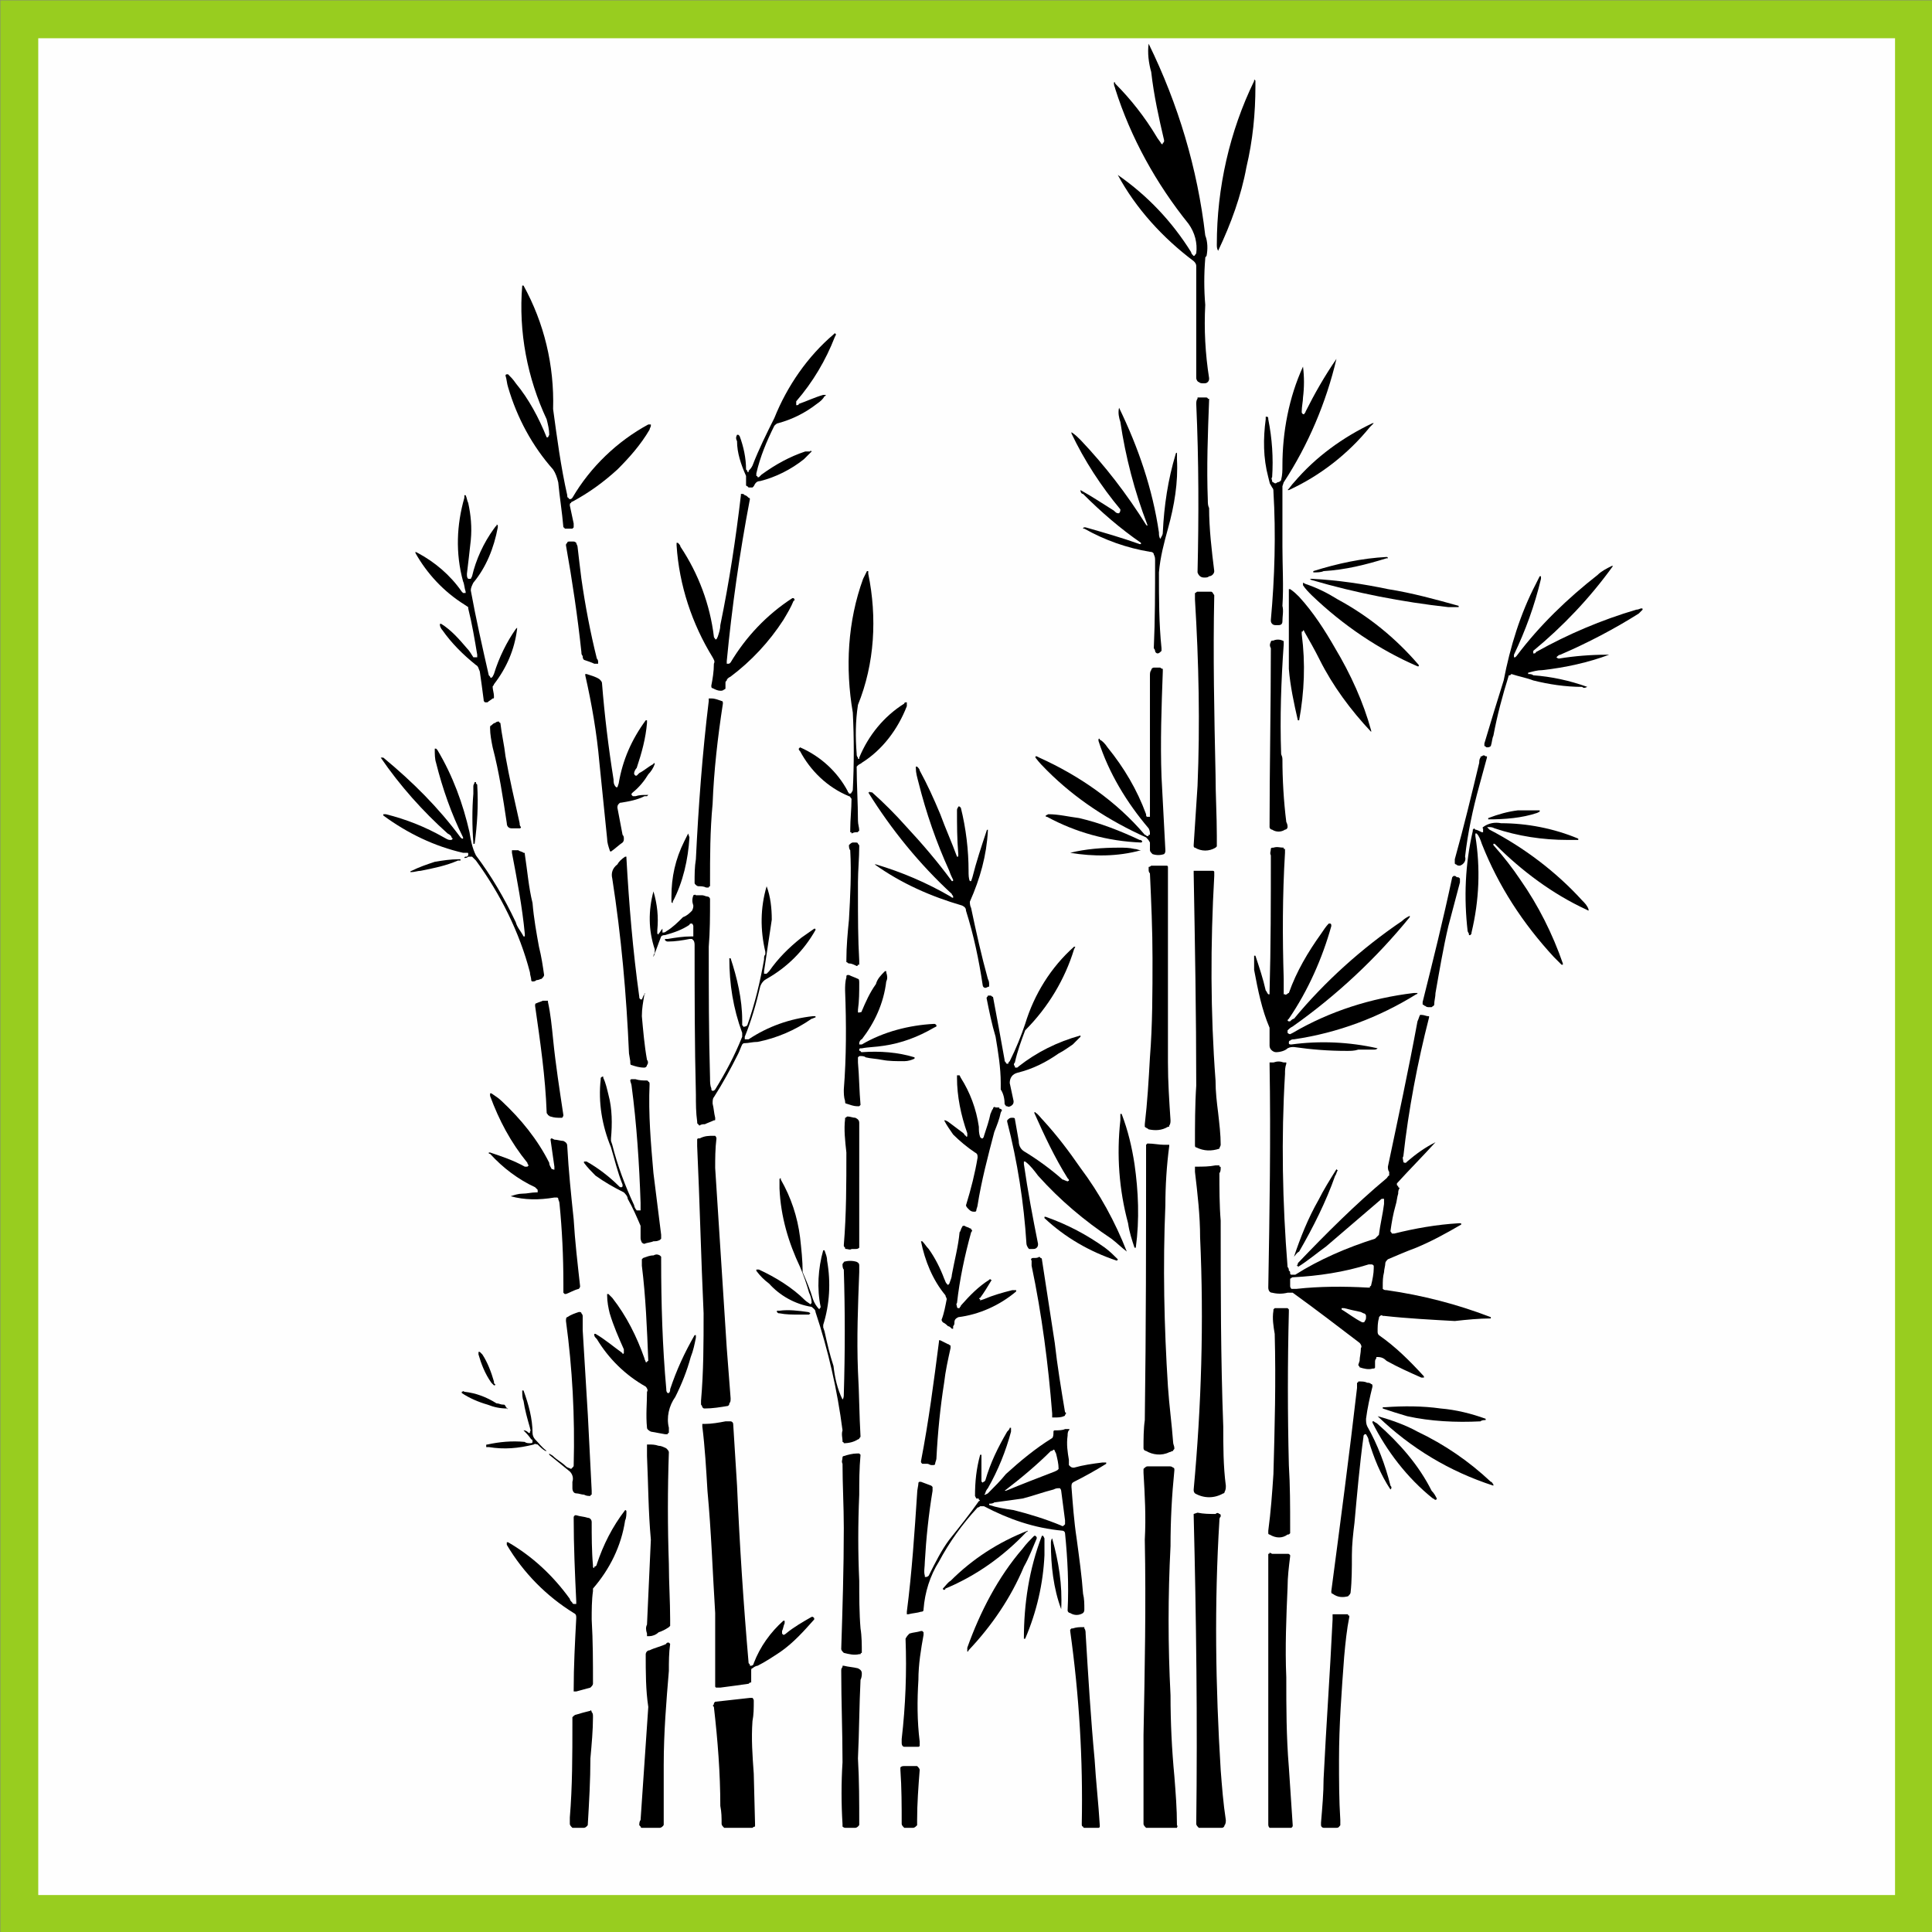 <?xml version="1.0" encoding="UTF-8"?> <!-- Creator: CorelDRAW X7 --> <svg xmlns="http://www.w3.org/2000/svg" xmlns:xlink="http://www.w3.org/1999/xlink" xml:space="preserve" width="1500px" height="1500px" shape-rendering="geometricPrecision" text-rendering="geometricPrecision" image-rendering="optimizeQuality" fill-rule="evenodd" clip-rule="evenodd" viewBox="0 0 1502 1502"><rect x="0" y="0" width="1502" height="1502" fill="#808080" stroke="none"/> <g id="Capa_x0020_1">  <rect fill="#FEFEFE" stroke="#98CD1F" stroke-width="29.461" x="15" y="15" width="1473" height="1473"></rect> <g id="_704484512"> <path fill="black" d="M459 1367c1,-11 2,-22 2,-32 0,-2 0,-3 -1,-4 0,-1 -1,-2 -1,-1 -4,1 -8,2 -11,3 -1,0 -2,1 -3,2 0,2 0,3 0,5 0,24 0,49 -2,73 0,2 0,3 0,5 0,1 1,2 2,3 1,0 3,0 4,0 2,0 3,0 5,0 1,0 2,-1 2,-1 1,-1 1,-1 1,-2 1,-17 2,-34 2,-51z"></path> <path fill="black" d="M516 1372c0,-25 2,-49 4,-73 0,-7 0,-14 1,-21 0,0 0,0 -1,-1 0,0 0,0 0,0 -1,0 -2,0 -2,1 -4,2 -9,3 -13,5 -2,0 -3,2 -3,3 0,14 0,28 2,41 -2,29 -4,59 -6,88 -1,1 -1,3 -1,4 1,1 1,1 1,1 0,0 0,1 1,1 4,0 9,0 14,0 1,0 2,-1 2,-1 1,-1 1,-1 1,-2 0,-15 0,-31 0,-46z"></path> <path fill="black" d="M586 1379c-1,-14 -2,-27 -1,-41 1,-5 1,-10 1,-16 0,0 0,-1 -1,-2 0,0 0,0 -1,0 0,0 0,0 -1,0 -9,1 -18,2 -27,3 -1,1 -1,1 -1,2 -1,1 -1,1 0,2 3,26 5,52 5,77 1,5 1,9 1,14 0,1 1,2 2,3 2,0 3,0 4,0 6,0 12,0 18,0 0,0 1,-1 2,-1 0,-1 0,-1 0,-2l-1 -39z"></path> <path fill="black" d="M667 1367c1,-21 1,-41 2,-61 1,-2 1,-4 1,-5 0,-2 -1,-3 -3,-4 -4,-1 -7,-1 -11,-2 0,0 -1,0 -1,0 0,1 0,1 0,1 -1,1 -1,2 -1,3 0,24 1,47 1,71 -1,16 -1,32 0,48 0,1 0,2 0,2 1,1 2,1 2,1 3,0 6,0 8,0 1,0 2,-1 2,-1 1,-1 1,-1 1,-2 0,-17 0,-34 -1,-51z"></path> <path fill="black" d="M709 1373c-2,0 -4,0 -6,0 -1,0 -2,0 -3,1 0,1 0,1 0,2 1,14 1,28 1,42 0,1 1,2 2,3 1,0 3,0 4,0 1,0 2,0 3,0 1,0 2,-1 3,-2 0,-1 0,-3 0,-4 0,-13 1,-26 2,-39 0,-1 -1,-2 -2,-3 -1,0 -3,0 -4,0z"></path> <path fill="black" d="M851 1368c-3,-32 -5,-65 -7,-98 0,-1 0,-3 -1,-4 0,-1 0,-1 0,-1 -1,0 -1,0 -1,0 -3,0 -5,0 -8,1 0,0 -1,0 -1,0 -1,1 -1,1 -1,1 0,0 0,1 0,1 7,50 10,100 9,150 0,1 0,2 1,2 0,1 1,1 1,1 3,0 5,0 7,0 1,0 3,0 4,0 1,0 1,-1 1,-1 0,0 0,0 0,-1 -1,-17 -3,-34 -4,-51z"></path> <path fill="black" d="M913 1381c-2,-21 -3,-42 -3,-63 -2,-39 -2,-77 0,-116 0,-20 1,-39 3,-59 0,-1 0,-2 -1,-2 -1,-1 -2,-1 -3,-1 -6,0 -11,0 -17,0 -1,0 -2,1 -3,2 0,1 0,2 0,3 1,17 2,34 1,52 1,50 0,101 -1,152 0,23 0,46 0,69 0,1 1,2 2,3 1,0 3,0 4,0 6,0 12,0 18,0 1,0 2,0 2,0 0,-1 1,-1 0,-2 0,-13 -1,-25 -2,-38z"></path> <path fill="black" d="M949 1376c-4,-65 -5,-129 -1,-194 0,-1 0,-2 1,-3 0,0 0,-1 0,-1 0,-1 -1,-1 -1,-1 -1,-1 -2,-1 -3,0 -5,0 -9,0 -14,-1l-3 1c0,0 0,0 0,0 0,0 0,1 0,1 2,80 3,160 2,240 0,1 1,2 2,3 1,0 3,0 4,0 5,0 9,0 14,0 1,0 2,-1 2,-2 1,-1 1,-3 1,-4 -2,-13 -3,-26 -4,-39z"></path> <path fill="black" d="M1002 1374c-2,-24 -2,-47 -2,-70 -1,-23 0,-47 1,-70 0,-8 1,-16 2,-24 0,0 0,-1 0,-1 -1,-1 -1,-1 -2,-1 -4,0 -8,0 -12,0l-2 -1c0,1 0,1 -1,1 0,0 0,0 0,0 0,2 0,3 0,5 0,68 0,137 0,205 0,1 0,2 1,3 2,0 3,0 5,0 3,0 7,0 11,0 0,0 1,0 1,0 1,-1 1,-1 1,-2 -1,-15 -2,-30 -3,-45z"></path> <path fill="black" d="M1041 1368c0,-27 2,-53 4,-80 1,-11 2,-21 4,-31 0,-1 0,-1 0,-1 -1,0 -1,0 -1,-1 -3,0 -5,0 -8,0 -1,0 -2,0 -3,0 0,0 -1,0 -1,0l0 1c0,1 0,2 0,3 -2,42 -5,83 -7,124 0,11 -1,22 -2,34 0,0 0,1 0,2 0,1 1,2 2,2 1,0 2,0 3,0l0 0c0,0 0,0 1,0 2,0 4,0 6,0 2,0 2,-1 3,-2 0,-1 0,-3 0,-4 -1,-16 -1,-31 -1,-47z"></path> <path fill="black" d="M714 1306c0,-12 2,-24 4,-35l0 -2c0,0 -1,-1 -1,-1l-1 0c-3,1 -6,1 -9,2 -1,1 -2,2 -3,4 1,26 0,52 -3,78 0,1 0,2 0,3 0,2 1,3 2,3 1,0 3,0 4,0 2,0 4,0 6,0l1 0c0,0 1,0 1,-1 0,-1 0,-2 0,-3 -2,-16 -2,-32 -1,-48z"></path> <path fill="black" d="M460 1259c0,-7 0,-15 1,-22 0,-1 0,-1 0,-2 13,-15 22,-33 25,-53 1,-2 1,-5 1,-7 0,0 0,-1 -1,-1 0,0 0,0 0,0 -10,13 -17,27 -22,42 0,1 -1,2 -2,2 0,1 0,1 0,1 0,0 -1,0 -1,-1 0,0 0,-1 0,-1 -1,-11 -1,-23 -1,-34 0,-1 -1,-3 -3,-3 -3,-1 -6,-1 -9,-2 0,0 -1,0 -1,0 -1,1 -1,1 -1,2 0,22 1,44 2,65 0,1 0,1 0,2l-1 0c-1,0 -2,0 -2,-1 -1,-1 -2,-2 -2,-3 -13,-18 -29,-33 -48,-44 0,0 -1,0 -1,0 0,0 0,0 0,0 0,1 0,2 0,2 13,22 31,40 52,53 2,1 2,2 2,4 -1,19 -2,37 -2,56 0,0 0,1 0,1 1,0 1,0 2,0 4,-1 7,-2 11,-3 1,-1 2,-2 2,-3 0,-17 0,-33 -1,-50z"></path> <path fill="black" d="M607 1284c10,-7 18,-16 26,-25 0,-1 0,-1 0,-1 -1,-1 -1,-1 -1,-1l-1 0c-7,4 -14,8 -20,13 0,0 -1,1 -2,1 0,0 -1,-1 -1,-1 0,-1 0,-2 0,-2 1,-2 1,-4 2,-6 0,-1 0,-1 0,-2 0,0 0,0 0,0 0,0 -1,0 -1,0 -10,9 -18,20 -23,33 0,1 -1,2 -2,2 0,0 0,0 0,0 -1,0 -1,0 -1,0 0,-1 0,-1 -1,-2 -4,-46 -7,-92 -9,-138l-3 -48c0,-1 -1,-2 -2,-2 -1,0 -3,0 -4,0 -5,1 -11,2 -16,2 -1,0 -1,0 -2,0 0,0 0,1 0,1 0,0 0,0 0,1 2,16 3,33 4,50 3,32 4,63 6,95 0,18 0,36 0,55l0 2c0,0 0,1 1,1 1,0 2,0 3,0 8,-1 15,-2 22,-3 1,-1 1,-1 2,-1 0,-1 0,-1 0,-2 0,-2 0,-5 0,-7 0,-1 0,-2 1,-2 1,-1 3,-2 4,-2 6,-3 12,-7 18,-11z"></path> <path fill="black" d="M668 1229c-1,-22 -1,-44 0,-67 0,-10 0,-20 1,-31 0,0 -1,-1 -1,-1 0,0 -1,0 -2,0 -3,0 -7,1 -10,2 -1,0 -1,1 -1,1 0,2 -1,3 0,5 0,16 1,33 1,50 0,31 -1,63 -2,94 0,1 1,2 2,3 4,1 8,2 12,1 1,0 1,0 1,0 0,0 0,-1 1,-1 0,-6 0,-13 -1,-19 -1,-12 -1,-25 -1,-37z"></path> <path fill="black" d="M796 1218c4,-7 7,-15 10,-22 0,-1 0,-1 -1,-2 0,0 0,0 0,0 0,0 -1,0 -1,0 -3,3 -6,6 -9,10 -19,22 -33,49 -43,77l0 2c0,0 0,0 0,1 0,0 0,0 0,0 1,0 1,-1 1,-1 18,-19 33,-41 43,-65z"></path> <path fill="black" d="M812 1209c0,-4 0,-9 0,-13l-1 -2c0,0 0,0 0,0 -1,0 -1,0 -1,0 -10,26 -14,53 -14,80 0,0 0,0 0,0 1,0 1,0 1,0 9,-21 14,-43 15,-65z"></path> <path fill="black" d="M520 1216c-1,-29 -1,-58 0,-87 0,-1 -1,-2 -2,-3 -2,-1 -4,-2 -6,-2 -3,-1 -5,-1 -8,-1 0,0 -1,0 -1,0 0,1 0,1 0,1 0,3 0,5 0,8 1,22 1,43 3,65 -1,22 -2,44 -3,66 -1,2 -1,4 0,7 0,0 0,1 0,2 1,0 1,0 2,0 2,0 5,-1 7,-3 3,-1 5,-2 8,-4 0,0 1,-1 1,-1 0,-2 0,-3 0,-5 0,-14 -1,-29 -1,-43z"></path> <path fill="black" d="M795 1165c-7,1 -14,2 -22,3 -1,1 -3,1 -4,1 0,0 0,1 0,1 0,0 0,0 0,0 6,2 12,3 19,4 12,3 25,7 37,12 0,0 1,1 2,0 0,0 0,0 1,-1 0,-1 0,-2 0,-3 -1,-8 -2,-15 -3,-23 0,0 0,-1 -1,-2 0,0 0,0 -1,0 -1,0 -2,0 -4,1 -8,2 -16,5 -24,7zm25 -37c0,-1 -1,-1 -1,-1 -1,1 -1,1 -2,1 -11,11 -23,21 -36,31 0,0 0,0 0,0 0,0 0,0 0,0 0,0 1,0 1,0 12,-5 25,-10 38,-15l2 -1c0,0 1,-1 1,-1 0,-4 -1,-8 -2,-12l-1 -2zm17 68c-2,-13 -3,-27 -4,-40 0,-2 0,-3 2,-4 8,-4 17,-9 25,-14 0,0 0,0 0,0 0,-1 0,-1 0,-1 -1,0 -2,0 -3,0 -8,1 -15,2 -22,4 -1,0 -2,0 -3,-1 0,0 0,0 -1,-1 0,-1 0,-2 0,-4 -1,-6 -2,-12 -1,-19 0,-1 0,-3 1,-4 0,0 1,-1 0,-1 0,0 0,0 0,0 -1,0 -2,0 -3,0 -2,1 -5,1 -8,1 0,0 -1,0 -1,1 0,0 0,0 0,0 0,2 0,4 -1,5 -13,8 -25,18 -36,28 -4,5 -9,10 -14,15l-2 1c0,0 0,0 0,0 -1,0 -1,0 0,-1 0,-1 1,-3 2,-4 8,-14 14,-29 18,-44 0,-1 0,-1 0,-2 0,0 0,-1 0,-1 0,0 -1,0 -1,0 0,1 -1,2 -2,3 -7,12 -13,24 -17,38l-1 1c-1,0 -1,1 -1,1 0,0 0,-1 -1,-1 0,0 0,-1 0,-1 0,-7 0,-13 0,-20 0,0 0,0 -1,0 0,0 0,0 0,0 -3,11 -4,21 -4,32l1 2c0,0 0,0 0,0 0,0 1,0 1,0 1,0 1,0 1,1 1,0 1,1 0,1 -7,10 -15,20 -23,30 -6,8 -11,18 -16,28 0,0 -1,1 -2,1 0,0 -1,0 -1,0l0 -1c-1,-3 0,-7 0,-11 1,-18 3,-37 6,-55 0,-1 0,-2 0,-3 0,0 -1,-1 -1,-1 -3,-1 -5,-2 -8,-3 0,0 -1,0 -1,0 -1,0 -1,1 -1,1 0,2 -1,5 -1,8 -2,30 -4,61 -8,92 0,0 0,1 0,1 0,0 0,1 0,1 1,0 1,0 1,0 4,-1 7,-1 10,-2 2,0 2,-1 2,-2 1,-13 5,-26 12,-37 8,-15 18,-29 30,-42 1,0 2,-1 2,-1 1,0 2,0 3,0 19,10 39,17 61,19 1,0 2,1 2,2 2,20 3,40 2,60 0,1 1,2 2,2 3,2 7,2 10,0 1,-1 1,-2 1,-3 0,-4 0,-8 -1,-12 -1,-14 -3,-28 -5,-43z"></path> <path fill="black" d="M817 1200c0,17 2,35 8,51 0,0 0,0 0,0 0,0 0,0 0,0 1,-19 -2,-37 -7,-55 0,0 0,0 0,0 0,0 0,0 0,0 -1,1 -1,3 -1,4z"></path> <path fill="black" d="M1053 1184c2,-22 4,-45 7,-67 0,-1 0,-1 1,-2 0,0 0,0 0,0 1,0 1,0 1,0 1,2 2,3 2,5 4,13 9,26 17,38 0,0 0,0 0,0 0,0 0,0 0,0 1,-1 1,-2 0,-3 -4,-16 -10,-32 -18,-46 -1,-2 -1,-4 -1,-6 1,-8 3,-17 5,-25 0,-1 0,-2 -1,-2 -1,-1 -2,-1 -3,-1 -2,-1 -4,-1 -6,-1l-1 0c0,0 0,1 -1,1 0,1 0,2 0,4 -6,52 -13,105 -20,158 0,1 0,2 1,2 4,3 8,3 12,2 1,-1 2,-2 2,-3 1,-9 1,-19 1,-29 0,-8 1,-17 2,-25z"></path> <path fill="black" d="M798 1191c0,0 1,0 1,-1 0,0 0,0 0,0 0,0 0,0 0,0 -23,9 -43,22 -60,39 -2,1 -4,4 -6,6 0,0 0,0 0,0 0,1 1,1 1,1 0,0 1,0 1,-1 24,-10 45,-25 63,-44z"></path> <path fill="black" d="M1002 1139c-1,-40 -1,-80 0,-119 0,-1 0,-2 0,-2 0,0 -1,-1 -1,-1 -2,0 -5,0 -8,0 0,0 -1,0 -2,0 -1,1 -1,1 -1,1 0,0 0,0 0,1 -1,6 0,12 1,18 1,37 0,73 -1,109 -1,15 -2,29 -4,44l0 2c0,1 1,1 1,1 5,3 10,3 14,0 1,0 1,0 2,-1 0,-2 0,-3 0,-5 0,-16 0,-32 -1,-48z"></path> <path fill="black" d="M1068 1105c0,0 -1,0 -1,0 0,0 0,0 0,1 11,22 27,43 47,59 1,0 1,1 2,1 0,0 0,0 0,0 1,0 1,-1 1,-1 -1,-2 -2,-4 -4,-6 -10,-20 -25,-37 -42,-52 -1,-1 -2,-1 -3,-2z"></path> <path fill="black" d="M951 1109c-2,-53 -2,-106 -2,-160 -1,-12 -1,-25 -1,-37 1,-1 1,-3 1,-4 0,-1 0,-1 -1,-1 0,0 0,-1 0,-1 -1,0 -2,0 -3,0 -5,1 -10,1 -15,1l-1 0c0,0 0,1 0,1 0,1 0,2 0,3 2,17 4,34 4,51 3,66 1,131 -5,196 0,1 0,2 1,3 7,4 15,4 22,0 1,0 1,-1 1,-1 1,-2 1,-3 1,-5 -2,-15 -2,-31 -2,-46z"></path> <path fill="black" d="M457 1100l-4 -66c0,-4 0,-7 0,-11 0,0 0,-1 -1,-2 0,-1 -1,-1 -2,-1 -3,1 -6,2 -9,4 -1,0 -1,2 -1,3 5,37 7,74 6,112 0,1 0,1 -1,2 0,0 -1,1 -1,1 -2,-1 -3,-1 -4,-2 -3,-3 -7,-5 -10,-8 -1,-1 -2,-1 -3,-2 0,0 0,0 0,0 0,0 0,0 0,1 0,0 0,0 0,0 5,4 11,9 16,13 2,2 3,5 2,8 0,1 0,3 0,5 0,2 1,4 3,4 2,0 4,1 6,1 2,1 3,1 5,1 0,0 0,-1 1,-1 0,0 0,0 0,-1 0,0 0,-1 0,-2 -1,-20 -2,-40 -3,-59z"></path> <path fill="black" d="M1102 1113c-9,-5 -20,-9 -31,-12 0,0 0,0 0,0 0,0 0,0 0,0 26,25 56,43 90,54 0,0 0,0 0,-1 0,0 0,0 0,0 -1,-1 -1,-2 -2,-2 -17,-16 -36,-29 -57,-39z"></path> <path fill="black" d="M734 1075c1,-9 3,-18 5,-27 0,0 0,-1 0,-2 -1,0 -1,-1 -2,-1 -2,-1 -4,-2 -6,-3 0,0 0,0 -1,0 0,0 0,1 0,1 -4,31 -8,62 -14,93 0,1 0,1 1,2 1,0 3,0 4,0 1,0 2,1 3,1l1 0c1,0 2,0 2,-1 0,-1 1,-3 1,-4 1,-20 3,-40 6,-59z"></path> <path fill="black" d="M908 1078c-3,-47 -4,-94 -2,-141 0,-15 1,-31 3,-46 0,0 0,0 0,-1 0,0 -1,0 -1,0 -1,0 -2,0 -3,0 -4,0 -8,-1 -13,-1 0,0 -1,1 -1,1 0,1 0,2 0,3 0,70 0,140 -1,211 -1,7 -1,15 -1,22 0,1 1,2 2,2 5,3 12,4 18,1 1,0 2,-1 3,-1 0,-1 1,-1 1,-2 0,-2 -1,-3 -1,-5 -1,-14 -3,-28 -4,-43z"></path> <path fill="black" d="M407 1089c1,7 3,14 5,21 0,1 1,2 0,3l0 1c0,0 0,0 -1,0l0 0c-1,-1 -2,-2 -4,-2 0,0 0,0 0,0 0,0 0,0 0,0 2,2 4,4 6,7 1,0 1,1 1,2 0,1 -1,1 -2,1 -1,0 -3,0 -4,-1 -10,-1 -20,0 -29,2 -1,0 -1,0 -1,1 0,0 0,0 0,1 0,0 1,0 2,0 12,2 23,1 35,-2 1,-1 2,0 3,0 2,2 4,4 6,5 0,0 0,0 0,0 1,0 1,0 1,0 0,0 0,0 0,0 -4,-3 -6,-6 -9,-9 -1,-1 -2,-3 -2,-5 0,-11 -3,-22 -7,-33 -1,0 -1,0 -1,0 0,0 0,0 0,0 0,3 0,6 1,8z"></path> <path fill="black" d="M667 1066c-1,-26 0,-51 1,-77 0,-2 0,-3 0,-5 0,-1 0,-2 -2,-3 -3,-1 -7,-1 -10,0 0,1 -1,1 -1,2 0,1 0,3 1,4 1,32 1,64 0,97 0,1 0,3 -1,4 0,0 0,0 0,0 0,0 0,0 0,0 -4,-8 -6,-17 -7,-26 -3,-9 -5,-18 -7,-27l-1 -3 0 -2c5,-16 6,-33 3,-50 0,-3 -1,-5 -2,-8 0,0 0,0 0,0 0,0 -1,0 -1,0 -4,14 -5,30 -2,44 0,1 -1,1 -1,2 0,0 0,0 0,0 0,0 0,0 0,0 -2,-2 -4,-5 -5,-8 -2,-7 -5,-14 -8,-21 0,-9 -1,-18 -2,-27 -2,-16 -7,-31 -15,-45 0,-1 0,-1 0,-1 0,0 -1,0 -1,1 0,2 0,5 0,7 1,22 7,42 16,61 3,7 5,13 7,20 1,2 2,5 2,8 0,0 0,0 0,0 -1,1 -1,1 -1,1 -1,-1 -3,-2 -4,-3 -10,-10 -23,-18 -36,-24 -1,0 -1,0 -2,0 0,0 0,0 0,1 0,0 0,0 0,0 3,4 6,7 10,10 8,9 20,16 33,18 1,1 3,2 3,4 10,30 17,61 21,92 -1,3 0,6 0,8 0,1 0,1 0,1 1,0 1,1 1,1 4,0 8,-1 11,-3 1,0 1,-1 2,-2 -1,-17 -1,-34 -2,-51z"></path> <path fill="black" d="M537 1055c2,-5 3,-10 4,-15 0,0 0,-1 0,-2 0,0 0,0 -1,0 0,0 0,0 0,0 -8,14 -14,27 -19,42 0,1 0,2 -1,3 0,0 -1,0 -1,0 0,0 0,0 0,0 -1,-1 -1,-2 -1,-3 -3,-33 -4,-67 -4,-100 0,-1 0,-2 0,-3 0,0 -1,-1 -1,-1 -2,-1 -3,-1 -5,0 -3,0 -5,1 -8,2 0,0 -1,1 -1,1 0,2 0,3 0,5 3,24 4,49 5,74 -1,0 -1,1 -1,1 0,0 0,0 0,0 0,0 0,0 -1,0 0,-1 -1,-2 -1,-3 -6,-17 -14,-33 -25,-47 -1,-1 -2,-2 -3,-3 0,0 0,0 -1,0 0,0 0,0 0,1 0,5 1,10 2,14 3,10 7,19 11,28l0 2c0,1 0,1 0,1 -1,1 -1,1 -1,0 -7,-5 -14,-11 -21,-15 0,0 -1,0 -1,0 0,0 0,0 0,1 0,1 1,2 2,3 9,15 22,28 38,37 1,1 2,3 1,4 0,9 -1,18 0,28 0,1 1,2 3,3l11 2 2 0c0,0 0,-1 1,-1 0,-1 0,-2 0,-4 -2,-8 0,-17 5,-24 5,-10 9,-20 12,-31z"></path> <path fill="black" d="M1120 1095c-14,-2 -29,-2 -43,-1l-2 0c0,0 0,0 0,0 0,1 0,1 0,1 6,2 12,4 19,6 18,4 38,5 57,4 1,-1 3,-1 4,-1 0,0 0,0 0,-1 0,0 0,0 0,0 -11,-4 -23,-7 -35,-8z"></path> <path fill="black" d="M820 1044l-10 -65c0,0 0,-1 -1,-1 0,0 -1,-1 -1,-1 -1,1 -3,1 -4,1l-1 0c-1,0 -2,1 -1,2 0,1 0,2 0,4 8,38 13,77 16,115 0,1 0,2 0,3 1,0 2,0 2,0 2,0 5,0 7,-1 0,0 1,0 1,-1 1,-1 1,-2 0,-2 -3,-18 -6,-36 -8,-54z"></path> <path fill="black" d="M379 1092c5,2 10,3 15,3 0,1 1,0 1,0 0,0 0,0 -1,0 0,-1 -1,-1 -1,-2 0,0 -1,-1 -1,-1 -1,0 -1,0 -1,0 -2,0 -3,-1 -5,-1 -8,-5 -16,-8 -25,-9 -1,-1 -1,0 -2,0 0,0 0,0 0,0 0,0 0,0 0,1 6,4 13,7 20,9z"></path> <path fill="black" d="M565 1048l-9 -140c0,-7 0,-15 1,-23 0,0 0,-1 -1,-2 0,0 0,0 0,0 -1,0 -1,0 -1,0 -4,0 -7,0 -11,2l-1 0c0,0 -1,0 -1,1 0,2 0,3 0,5 2,43 3,87 5,130 0,23 0,45 -2,68 0,1 0,2 0,3 1,1 1,2 1,2 1,1 1,1 2,1 6,0 12,-1 18,-2 1,-1 1,-1 1,-2 1,-1 1,-2 1,-4 -1,-13 -2,-26 -3,-39z"></path> <path fill="black" d="M384 1074c-2,-7 -5,-15 -9,-21l-2 -2c0,0 0,0 -1,0 0,0 0,0 0,0 0,0 0,1 0,2 2,7 5,15 10,22l2 2c0,1 0,1 0,0 1,0 1,0 1,-1 -1,0 -1,-1 -1,-2z"></path> <path fill="black" d="M1058 1020c-5,-1 -9,-2 -13,-3 -1,0 -2,0 -2,0 0,0 0,0 0,1 0,0 0,0 0,0 5,3 10,7 16,10 0,0 1,0 1,0 1,0 1,-1 1,-1 1,-1 1,-2 1,-4 0,-1 -1,-2 -2,-2l-2 -1zm8 -21c1,-4 2,-9 2,-13l0 -2c-1,-1 -1,-1 -2,-1 0,0 -1,0 -2,0 -19,6 -39,9 -59,10 -1,0 -1,1 -2,1 0,1 0,2 0,3 0,1 0,2 0,3 0,1 1,2 1,2 2,0 3,0 4,0 18,-2 37,-2 55,-1 0,0 1,0 2,0 0,0 0,0 0,-1 0,0 1,0 1,-1zm10 24c18,2 37,3 55,4 9,-1 19,-2 28,-2 0,0 0,0 0,0 0,-1 0,-1 0,-1 -26,-10 -53,-17 -81,-21 -1,0 -2,0 -3,-1 0,-1 0,-1 0,-2 0,-4 0,-7 1,-11 0,-2 1,-5 1,-7 0,-1 1,-2 2,-3 7,-3 14,-6 22,-9 12,-5 23,-11 35,-18 0,0 0,0 0,0 0,-1 0,-1 -1,-1 0,0 -1,0 -1,0 -17,1 -34,4 -50,8 -1,0 -1,0 -2,0 0,-1 -1,-1 -1,-2 1,-7 2,-13 4,-20 1,-3 1,-6 2,-9 0,-1 0,-3 1,-4 0,0 0,-1 -1,-1 0,0 0,-1 0,-1 -1,0 -1,-1 -1,-1 0,-1 0,-1 0,-1 10,-11 20,-21 30,-32 0,0 0,0 0,0 0,0 0,0 0,0 -8,4 -15,9 -22,15 0,0 -1,1 -1,1 -1,0 -2,0 -2,-1 0,-1 -1,-3 0,-4 4,-36 11,-73 20,-108 0,0 0,0 0,-1 0,0 0,0 -1,0 -1,0 -3,-1 -5,-1 0,0 0,0 -1,0 0,0 0,0 0,0 -1,2 -1,3 -2,5 -7,38 -15,75 -23,113 0,1 0,3 1,4 0,1 0,2 0,3 -1,0 -1,1 -2,2 -24,20 -47,43 -69,66 0,1 0,1 -1,2 0,0 0,0 1,0 0,1 0,1 0,1 8,-5 15,-11 22,-16 14,-12 28,-24 42,-36 1,-1 1,-1 2,-1 0,0 0,0 1,0 0,0 0,0 0,1 0,1 0,2 0,3 -1,8 -3,16 -4,24 -1,1 -2,2 -3,3 -22,7 -43,16 -62,28 -1,0 -2,0 -3,0 0,0 -1,0 -1,-1l0 0c0,-1 0,-2 -1,-2 0,-1 0,-2 -1,-3 -4,-50 -5,-100 -2,-150 0,-3 0,-5 1,-8 0,0 0,-1 0,-1 -1,0 -1,0 -2,0 -3,-1 -5,-1 -8,0l-3 0c0,0 0,0 0,0 0,1 0,1 0,1 1,58 0,116 -1,174 0,2 1,4 3,4 4,1 8,1 12,0l1 0c1,0 2,0 3,0 18,13 35,26 52,39 1,1 2,3 1,4 0,4 -1,7 -1,10l-1 3c0,1 1,1 1,2 3,1 7,2 10,1 1,0 2,0 2,-1 0,-1 0,-3 0,-4 0,-1 0,-2 1,-3 0,0 0,-1 0,-1 0,0 0,0 0,0 1,0 1,0 1,0 3,0 5,1 7,3 9,5 18,9 27,13 1,0 1,0 2,0 0,0 0,0 0,0 0,0 0,-1 0,-1 -11,-12 -22,-23 -35,-32 -1,-1 -1,-2 -1,-3 0,-3 0,-7 1,-10 0,-1 0,-1 1,-2 0,0 1,-1 2,0l1 0z"></path> <path fill="black" d="M787 1003c-8,2 -15,4 -22,7l-3 1c0,0 0,-1 0,-1 -1,0 -1,-1 0,-1 3,-4 6,-9 9,-14 0,0 0,0 -1,0 0,-1 0,-1 -1,0 -8,5 -15,12 -22,20 0,1 -1,1 -1,2 -1,0 -1,0 -1,0 0,0 -1,0 -1,-1 0,-1 -1,-2 0,-3 2,-18 6,-37 11,-55 1,-1 1,-2 0,-2 0,-1 0,-1 -1,-1 -1,-1 -3,-1 -4,-2l-1 0c-1,0 -1,1 -1,1 -1,1 -1,3 -2,4 -1,11 -4,22 -6,33 0,2 -1,4 -2,7 0,0 0,0 -1,1 0,0 0,0 -1,-1 -1,-1 -1,-2 -2,-4 -3,-8 -7,-16 -12,-23 -2,-2 -3,-4 -5,-6 0,0 0,0 0,0 0,0 -1,0 -1,0 3,15 9,30 19,42 0,1 1,2 1,3 -1,5 -2,11 -4,16 0,1 1,2 1,2 2,1 3,2 4,3 1,0 2,1 3,2 0,0 0,0 1,0 0,-1 0,-1 0,-2 1,-1 1,-2 1,-3 0,-2 1,-3 3,-4 16,-2 32,-9 45,-20 0,0 0,0 0,-1 0,0 0,0 -1,0 -1,0 -1,0 -2,0z"></path> <path fill="black" d="M621 1022c3,0 5,0 8,0l1 -1c0,0 1,0 1,0 0,0 -1,0 -1,0 0,0 -1,-1 -2,-1 -7,-1 -15,-2 -22,-1l-2 0c0,0 0,1 0,1 0,0 0,0 0,0 1,1 1,1 2,1 5,1 10,1 15,1z"></path> <path fill="black" d="M446 948c-2,-19 -4,-38 -5,-57 0,-2 -1,-3 -3,-4 -2,0 -5,-1 -7,-1l-2 -1c0,0 -1,0 -1,1 0,0 0,0 0,0 1,7 2,14 3,21l0 2c0,0 0,1 -1,0 0,0 -1,0 -1,0 -1,-2 -2,-3 -2,-5 -9,-18 -22,-34 -37,-48 -2,-2 -5,-4 -8,-6 0,0 0,0 -1,0 0,0 0,0 0,0 0,1 0,2 0,2 7,19 16,36 29,52 0,0 0,1 1,2 0,0 0,0 -1,1 0,0 0,0 0,0 -1,0 -2,0 -2,0 -9,-5 -18,-8 -27,-11 0,0 -1,0 -1,0 0,0 0,0 0,0 0,1 0,1 1,1 10,11 22,20 35,26 1,1 2,2 2,2 0,1 0,1 0,2l-1 0c-4,0 -7,1 -11,1 -3,0 -6,1 -9,2 0,0 -1,0 -1,0 0,0 1,0 1,0 11,3 22,3 34,1 0,0 1,0 2,0 0,0 1,0 1,1 0,1 1,2 1,4 2,20 3,41 3,62 0,2 0,4 0,7 0,0 0,0 1,1 0,0 0,0 1,0 3,-1 6,-3 10,-4 0,0 1,-1 1,-2l0 0c-2,-18 -4,-35 -5,-52z"></path> <path fill="black" d="M812 947c16,15 35,26 56,33 0,0 1,0 1,-1 0,0 0,0 0,0 -3,-3 -6,-6 -10,-9 -14,-10 -29,-18 -46,-24 0,0 -1,0 -1,0 0,0 0,1 0,1z"></path> <path fill="black" d="M1038 914c1,-1 1,-3 2,-4 0,0 0,0 -1,-1 0,0 0,0 0,0 0,0 0,0 0,0 -5,8 -10,16 -14,24 -8,14 -14,29 -19,44 0,0 0,0 0,0 0,0 0,0 0,0 0,0 0,0 0,0 1,-1 2,-3 4,-4 11,-19 21,-39 28,-59z"></path> <path fill="black" d="M840 908c-9,-13 -18,-25 -29,-37 -2,-2 -4,-5 -6,-6 0,-1 -1,0 -1,0 0,0 0,0 0,0 8,18 16,35 26,51 1,1 1,1 1,2 -1,0 -1,1 -2,0 -1,0 -2,-1 -3,-1 -9,-8 -20,-16 -30,-22 -3,-2 -4,-5 -4,-8 -1,-6 -2,-11 -3,-17 0,-1 -1,-1 -2,-1 -1,0 -2,0 -3,1 0,0 0,0 -1,1 0,0 0,0 0,1 8,31 13,63 15,95 0,1 1,3 2,4 1,0 2,0 3,0 1,0 2,0 3,-1 1,-1 1,-2 1,-3 -4,-20 -8,-41 -11,-62 0,0 0,-1 0,-2 0,0 0,0 0,0 1,0 1,0 1,0 4,3 7,7 10,11 17,19 36,35 57,49 4,3 8,7 12,10 0,1 0,1 0,0 0,0 0,0 0,0 -9,-23 -21,-45 -36,-65z"></path> <path fill="black" d="M668 915c0,-14 0,-28 0,-42 0,-2 -1,-3 -3,-4 -2,0 -4,-1 -6,-1 -1,0 -1,1 -2,1 0,0 0,0 0,1 -1,8 0,17 1,26 0,24 0,48 -2,72 0,1 0,1 1,2 0,1 0,1 1,1 1,0 3,1 4,0 1,0 2,0 3,0 1,0 2,0 3,-1 0,-1 0,-2 0,-3 0,-15 0,-30 0,-44 0,-3 0,-5 0,-8z"></path> <path fill="black" d="M882 905c-2,-13 -5,-26 -10,-39 0,0 0,0 0,0 0,0 -1,0 -1,0 0,2 0,3 0,5 -3,27 -1,54 6,80 1,7 3,13 5,19 0,0 0,0 0,0 1,0 1,0 1,0 3,-22 2,-44 -1,-65z"></path> <path fill="black" d="M508 912c-2,-23 -4,-46 -3,-69 0,-1 0,-2 -1,-2 0,-1 -1,-1 -2,-1 -2,0 -5,0 -8,-1 -1,0 -2,0 -3,0 0,0 0,0 0,0 0,0 -1,0 -1,1 0,1 1,3 1,4 4,30 6,61 7,91 0,1 0,3 0,4 0,1 0,1 0,2 -1,0 -1,0 -2,0 0,0 -1,0 -1,0 -1,-1 -2,-3 -2,-4 -7,-15 -13,-31 -17,-47l-1 -3 0 -2c1,-11 1,-23 -2,-34 -1,-4 -2,-9 -4,-13l0 -1c-1,0 -1,0 -2,1 0,0 0,1 0,1 -2,18 1,36 8,53 3,10 5,19 9,29 0,0 0,1 0,1 0,1 -1,1 -1,1 -1,0 -1,0 -2,-1 -7,-7 -16,-14 -25,-19 -1,0 -1,0 -2,0 0,0 0,0 0,0 0,1 0,1 0,1 3,4 6,7 9,10 7,5 14,9 22,13 1,1 3,3 3,5 4,7 7,14 10,21 0,3 0,6 0,9 0,1 0,2 1,4 0,0 1,1 2,1 2,-1 5,-1 7,-2 2,0 3,0 5,-1 0,0 0,0 0,0 1,-1 1,-1 1,-1 0,-1 0,-2 0,-3 -2,-16 -4,-32 -6,-48z"></path> <path fill="black" d="M773 880c2,-5 4,-10 5,-15l1 -2c-1,-1 -1,-1 -2,-1 0,-1 0,-1 -1,-1 0,0 -1,0 -2,0 -1,-1 -2,0 -2,1 -1,1 -1,2 -2,4 -1,5 -3,11 -5,17 0,0 0,1 -1,2 0,0 -1,0 -1,0 0,0 -1,-1 -1,-1 -1,-3 -1,-5 -1,-8 -2,-14 -7,-27 -14,-38l-1 -2c-1,0 -1,0 -1,0 0,0 -1,0 -1,0 0,1 0,1 0,2 0,14 3,29 8,43l0 2c0,0 0,0 0,0 0,1 -1,1 -1,0 -1,0 -1,-1 -2,-2 -4,-3 -8,-6 -12,-9l-2 -1c0,0 -1,0 -1,0 0,0 0,0 0,0 2,4 5,8 7,11 5,5 11,10 17,14 2,1 2,2 2,4 -2,12 -5,24 -9,37 0,1 1,2 2,3 1,1 2,2 4,2l1 0c0,0 1,0 1,-1 0,-1 1,-3 1,-4 3,-19 8,-38 13,-57z"></path> <path fill="black" d="M945 840c-4,-53 -4,-106 -1,-159 0,-1 0,-2 0,-2 0,-1 0,-1 0,-1 0,-1 -1,-1 -1,-1 -4,0 -9,0 -13,0l-2 0c0,0 0,1 0,1 0,0 0,0 0,1 1,55 2,110 2,165 -1,15 -1,31 -1,46 0,1 0,2 1,2 6,3 12,3 18,1 0,-1 1,-2 1,-3 0,-8 -1,-16 -2,-25 -1,-8 -2,-16 -2,-25z"></path> <path fill="black" d="M908 826c0,-50 0,-100 0,-150l0 -2c0,0 0,-1 -1,-1 -1,0 -2,0 -3,0l-9 0c0,0 -1,1 -2,1 0,0 0,1 0,2 0,1 0,2 1,3 1,22 2,44 2,66 0,26 0,52 -2,77 -1,18 -2,35 -4,52 0,0 0,1 0,2 1,1 2,1 3,2 5,1 10,1 15,-2 1,0 1,0 1,-1 1,-1 1,-3 1,-4 -1,-15 -2,-30 -2,-45z"></path> <path fill="black" d="M574 819c1,-2 2,-5 3,-7 1,-1 1,-1 2,-1 3,0 6,-1 10,-1 15,-3 29,-9 42,-18 1,0 2,-1 3,-1 0,-1 0,-1 0,-1 0,0 0,0 0,0 -1,0 -1,0 -2,0 -18,2 -35,8 -50,18 0,0 -1,0 -2,0 0,0 -1,0 -1,0 0,-1 0,-1 0,-2 5,-12 9,-26 12,-39 1,-3 3,-5 5,-6 16,-9 29,-22 38,-38 0,0 0,0 0,0 0,-1 0,-1 -1,-1 -3,2 -7,5 -10,7 -10,8 -18,16 -25,26 -1,1 -1,1 -2,2 -1,0 -1,0 -2,0 0,0 0,-1 0,-1l0 -1c2,-13 4,-27 6,-40 0,-9 -1,-18 -4,-26 0,0 0,0 0,0 0,0 0,0 0,0 -5,17 -5,34 -1,51l0 1 0 1c-1,1 -1,2 -1,4 -3,17 -7,34 -13,51 -1,1 -1,1 -2,1 -1,1 -1,0 -1,0l-1 -1c0,-1 0,-2 0,-4 0,-16 -4,-33 -9,-48 -1,0 -1,0 -1,0 0,0 0,0 0,0 0,20 3,39 10,58 0,1 0,2 0,3 -6,15 -13,28 -21,41 -1,1 -1,1 -2,1 -1,0 -1,-1 -1,-2 -1,-2 -1,-5 -1,-8 -1,-34 -1,-68 -1,-102 1,-12 1,-24 1,-37 0,-1 -1,-2 -2,-2 -1,0 -3,-1 -4,-1 -2,0 -3,0 -5,0 -1,-1 -1,0 -2,0 0,0 0,0 0,0 -1,3 -1,5 0,8 0,1 0,2 -1,4 -2,2 -4,4 -7,5 -4,4 -8,8 -13,11 -1,1 -2,1 -3,1 0,0 0,-1 0,-1l0 -1c0,0 0,-1 0,-1 0,0 0,-1 0,-1 0,0 0,0 0,1 -1,1 -2,3 -3,4 0,1 0,1 0,1 0,0 0,-1 -1,-1 0,-1 0,-2 0,-3 1,-10 0,-20 -3,-30 0,0 0,0 0,0 0,0 0,0 0,0 -4,15 -4,30 1,45l0 2 0 1c-1,1 -1,2 -1,3 0,0 0,0 0,0 0,0 0,0 0,0 2,-5 4,-11 6,-16 1,-1 2,-1 3,-1 7,-2 13,-4 19,-8 0,-1 1,-1 2,-1 0,0 1,1 1,2 0,1 0,2 0,4 0,1 0,1 0,2 0,1 0,1 0,2 -1,0 -1,0 -1,0 -7,0 -13,1 -19,2 0,0 -1,0 -2,0 0,1 0,1 0,1 0,0 0,0 0,0 0,0 0,0 0,0 1,1 2,1 2,1 6,0 12,-1 17,-2 1,0 2,0 2,0 1,1 1,1 1,1 1,1 1,3 1,4 0,39 0,77 1,116 0,7 0,14 1,21 0,1 0,2 1,2 0,1 1,1 1,1 1,-1 3,-1 4,-1 2,-1 5,-2 7,-3 1,0 1,0 1,-1 0,0 0,-1 0,-1 -1,-4 -1,-7 -2,-11 0,-2 0,-4 1,-5 7,-11 13,-22 19,-34z"></path> <path fill="black" d="M430 808c-1,-10 -2,-20 -4,-29 0,-1 0,-1 0,-1 -1,0 -1,0 -1,0 -1,0 -2,0 -3,0 -2,1 -3,1 -5,2 -1,0 -1,1 -1,2 4,28 8,55 9,83 0,1 1,1 1,2 1,0 1,1 2,1 3,1 5,1 8,1 0,0 1,0 1,0l0 0c1,-1 1,-2 1,-2 -3,-20 -6,-39 -8,-59z"></path> <path fill="black" d="M686 824c5,1 11,1 17,1 3,0 6,-1 8,-2 0,0 0,-1 0,-1 0,0 0,0 0,0 -13,-4 -27,-5 -41,-4 0,0 -1,0 -1,-1 -1,0 -1,0 -1,-1 0,0 0,-1 1,-1l1 0c5,-1 11,-1 17,-2 14,-2 27,-7 39,-14l2 -1c0,0 0,-1 0,-1 0,0 0,0 0,0 -1,-1 -1,-1 -2,-1 -19,1 -39,6 -56,16 0,0 -1,0 -2,0 0,0 0,0 0,0 0,-1 0,-1 0,-1 0,-1 1,-3 2,-3 10,-13 17,-28 19,-45 1,-2 1,-4 0,-7 0,0 0,0 0,-1 -1,0 -1,0 -1,0 -3,3 -6,6 -7,10 -5,7 -8,14 -11,21 0,1 -1,1 -2,1 0,1 0,0 -1,0 0,0 0,-1 0,-2 1,-7 1,-14 1,-21 0,-1 0,-3 -1,-3 -2,-1 -5,-2 -7,-3l-1 0c0,0 -1,0 -1,1l0 1c-1,3 -1,7 -1,10 1,26 1,52 -1,77 0,3 0,6 1,9 0,1 0,2 1,2 3,1 6,2 8,2 1,0 2,0 2,0 0,0 1,-1 1,-1 -1,-11 -1,-22 -2,-33 0,-1 0,-2 0,-3l0 -1c1,-1 1,-1 2,-1 1,0 3,0 4,1 4,1 8,1 13,2z"></path> <path fill="black" d="M823 819c4,-2 8,-5 11,-7 2,-2 4,-4 6,-6 0,0 0,-1 0,-1 0,0 0,0 0,0 0,0 0,0 0,0 -18,5 -34,13 -48,24 -1,1 -1,1 -2,1 -1,0 -1,0 -1,-1 -1,-1 -1,-2 0,-3 2,-9 5,-17 8,-25 18,-18 31,-40 38,-63l1 -2c0,0 -1,0 -1,0 0,0 0,0 0,0 -18,16 -31,37 -38,60 -3,9 -7,19 -12,29l-1 1c0,1 0,1 -1,1 0,0 -1,0 -1,-1 -1,-1 -1,-1 -1,-2 -3,-17 -6,-33 -9,-49 -1,0 -1,-1 -2,-1 0,0 -1,0 -2,0 0,1 -1,1 -1,2 2,10 4,20 7,30 2,12 4,24 4,36 0,1 0,2 0,3 0,0 0,1 0,2 2,3 3,7 3,11 0,1 1,1 1,2l1 0c1,1 3,0 4,-1 1,-1 1,-2 1,-3 -1,-5 -2,-9 -3,-14 0,-4 2,-7 6,-8 12,-3 22,-8 32,-15z"></path> <path fill="black" d="M501 772c0,0 0,0 0,0 0,0 0,0 0,0 0,0 0,0 0,1 -1,1 -1,2 -2,4 -1,0 -1,0 -1,0 -1,-1 -1,-1 -1,-2 -5,-36 -8,-72 -10,-108 0,0 0,-1 0,-1 -1,0 -1,0 -1,0 -3,2 -5,4 -6,6 -4,3 -5,7 -4,11 7,45 11,90 13,136l1 6c0,2 0,3 1,3 3,1 6,2 10,2 1,0 2,-1 2,-2 1,-1 1,-3 0,-4 -2,-11 -3,-23 -4,-34 0,-6 1,-11 2,-17 1,0 0,-1 0,-1z"></path> <path fill="black" d="M1056 816l12 0c1,0 2,0 3,-1 0,0 0,0 0,0 0,0 0,0 0,0 -22,-5 -45,-6 -67,-3 -1,0 -2,0 -2,-1 0,-1 0,-2 1,-2 1,-1 2,-1 3,-1 34,-5 66,-17 95,-35 0,0 1,0 1,-1 0,0 -1,0 -1,0 -1,0 -2,0 -2,0 -33,4 -65,14 -94,31l-2 1c0,0 -1,0 -2,-1 0,-1 0,-1 0,-2 1,-1 2,-2 4,-3 34,-24 65,-53 91,-85 0,-1 0,-1 0,-1 0,0 0,0 0,0 -2,1 -4,2 -6,4 -31,21 -60,47 -84,76 -1,0 -2,1 -3,2 0,0 0,0 -1,0 0,0 0,0 0,0 -1,0 -1,-1 -1,-1l1 -1c15,-22 26,-47 33,-72 0,-1 0,-2 -1,-2 0,0 0,0 0,0 0,0 0,0 -1,0 -2,2 -4,5 -6,8 -10,14 -19,29 -25,46 -1,0 -1,1 -2,1 0,0 0,1 -1,0 0,0 0,0 -1,0l0 -1c0,-3 0,-7 0,-11 -1,-32 -1,-65 1,-98 0,-1 0,-2 0,-3 0,0 0,0 -1,0 0,-1 0,-1 0,-1 -3,0 -5,-1 -8,0 -1,0 -2,0 -2,1 0,2 -1,3 0,5 0,35 0,71 -1,106 0,1 0,1 0,2 0,0 -1,0 -1,0 0,0 0,0 0,0 -1,-1 -1,-2 -2,-3 -2,-9 -5,-18 -8,-27 0,0 0,0 -1,0 0,0 0,0 0,0 0,4 0,8 0,11 3,16 6,31 12,45 0,5 0,9 0,14 0,3 3,5 5,5 3,0 7,-1 9,-3 2,-1 3,-1 5,-1 14,2 27,3 41,3 3,0 6,0 9,-1z"></path> <path fill="black" d="M1126 720c3,-11 6,-23 9,-34l0 -2 0 -1c-1,-1 -1,-1 -2,-1 -1,0 -1,-1 -2,-1 0,0 -1,0 -1,0 0,0 -1,1 -1,1 -7,33 -15,65 -23,97 0,1 0,2 0,2 1,0 1,1 2,1 1,1 2,1 3,1 1,0 1,0 2,0 1,-1 2,-1 2,-2 0,-3 1,-6 1,-9 3,-17 6,-35 10,-52z"></path> <path fill="black" d="M755 706c-1,-2 -1,-4 -1,-5 8,-18 13,-36 14,-55 0,0 0,-1 0,-1 0,0 0,0 0,0 0,0 0,0 0,0 -1,0 -1,1 -1,1 -4,12 -8,24 -11,36l-1 3c0,0 0,0 0,0 0,0 -1,0 -1,0 -1,-2 -1,-5 -1,-8 0,-16 -2,-33 -6,-49l-1 -1c0,0 0,0 0,0 0,0 0,0 -1,0 0,1 -1,1 -1,3 0,11 0,22 1,34 0,0 0,1 0,1 0,1 0,1 -1,1 0,0 0,0 0,0 -4,-11 -9,-22 -13,-33 -5,-12 -10,-23 -16,-34 0,-1 -1,-2 -2,-3 0,0 0,0 -1,0 0,0 0,1 0,1 0,4 1,7 2,11 6,24 14,47 24,69 1,3 2,5 3,7 0,1 0,1 -1,1 0,0 0,0 0,0 -11,-15 -23,-29 -36,-43 -8,-9 -17,-18 -26,-26 -1,0 -2,0 -2,-1 0,0 0,0 0,1 -1,0 -1,0 -1,0 18,29 40,56 65,79 0,1 1,1 1,2l0 0c0,0 0,1 0,1 -1,0 -2,-1 -2,-1 -19,-11 -38,-19 -58,-25 0,0 -1,0 -1,0 0,0 -1,0 -1,0 0,0 0,0 1,0 21,15 44,25 68,32 2,1 3,2 3,4 6,19 10,38 13,58 0,1 1,2 2,2 1,0 2,-1 3,-1 0,0 0,-1 0,-1 0,-2 0,-3 -1,-5 -5,-18 -9,-36 -13,-55z"></path> <path fill="black" d="M414 702c-3,-12 -4,-25 -6,-38 0,-1 0,-1 -1,-1 -1,-1 -3,-1 -4,-2 -2,0 -3,0 -5,0 0,0 0,0 0,0 0,1 0,2 0,2 4,21 8,42 10,63 0,1 0,1 0,2 0,0 0,0 0,0 0,0 -1,0 -1,0 -2,-4 -5,-7 -6,-11 -9,-19 -19,-36 -31,-52 -3,-6 -4,-12 -5,-18 -5,-22 -13,-44 -25,-64l-1 -1c0,0 -1,0 -1,0 0,0 0,0 0,1 0,3 0,7 1,10 5,20 12,40 21,58 0,0 0,0 0,0 0,1 0,1 0,1 -1,0 -1,0 -2,-1 -17,-23 -37,-43 -60,-62 0,0 -1,0 -2,0 0,0 0,0 0,0 0,0 0,0 0,0 0,0 0,0 0,0l0 0 0 0 0 0 0 0c0,0 0,0 0,0 15,22 33,42 52,59 2,1 3,2 3,3 0,0 1,1 1,1 0,0 -1,1 -1,1 0,0 -1,0 -1,0 -2,0 -3,-1 -5,-2 -14,-8 -29,-14 -45,-18l-2 0c0,0 0,0 0,0 0,0 0,0 0,1 19,14 40,24 62,29 1,0 2,0 3,0 0,0 0,0 0,-1 0,0 0,1 0,1 1,0 1,0 1,1l0 1c0,0 -1,1 -1,1l-1 0c0,0 -1,0 -1,1 0,0 0,0 0,0 0,0 0,0 0,0 1,0 2,0 3,-1l1 0c1,0 1,0 2,0 1,1 2,2 3,3 19,26 34,56 42,87 0,2 1,4 1,6 0,1 1,1 1,1 0,0 0,0 0,0 1,0 2,0 3,-1 2,0 3,-1 4,-1 1,-1 2,-2 2,-3 -1,-7 -2,-14 -4,-22 -2,-11 -4,-22 -5,-34z"></path> <path fill="black" d="M667 686c0,-9 1,-19 1,-28 0,-1 0,-1 -1,-2 0,-1 -1,-1 -2,-1 0,0 -1,0 -1,0 0,0 -1,0 -1,0 -1,0 -2,1 -3,2 0,1 0,3 1,4 1,18 0,36 -1,54 -1,10 -2,21 -2,31 0,1 0,1 0,2 1,0 1,1 2,1 2,0 4,1 6,2 0,0 1,0 1,-1 1,0 1,0 1,0 0,-1 0,-2 0,-3 -1,-17 -1,-34 -1,-52 0,-3 0,-6 0,-9z"></path> <path fill="black" d="M1182 684c-6,-9 -13,-18 -21,-27 0,0 0,-1 0,-1 0,0 1,0 1,0l1 1c20,20 44,38 70,50l2 1c0,0 0,0 0,0 0,-1 0,-1 0,-1 -1,-3 -3,-5 -5,-7 -20,-22 -45,-41 -72,-55l-1 -1c-1,-1 -1,-1 0,-1 0,0 0,0 0,0 2,0 3,0 5,1 18,6 37,9 57,9 3,0 5,0 8,0 0,0 0,-1 0,-1 0,0 0,0 0,0 -19,-8 -40,-12 -60,-12 -5,-1 -10,0 -14,3 0,0 0,0 0,0 -1,1 0,1 0,1 0,1 0,1 0,2 0,0 0,1 0,1 0,0 -1,0 -1,0 -2,-1 -4,-2 -5,-2 -1,-1 -1,-1 -1,-1 0,0 -1,1 -1,1 0,0 0,1 0,1 -6,26 -7,52 -4,78l1 2 0 1c1,0 1,0 1,0 1,-1 1,-1 1,-2 6,-25 7,-50 3,-75 0,-1 0,-1 0,-2 0,0 0,0 0,0 0,0 1,0 1,0 2,2 3,5 4,8 13,33 32,62 56,88 2,2 4,4 6,6 0,0 0,0 1,0 0,0 0,0 0,0 0,0 0,-1 0,-1 -8,-23 -19,-45 -33,-65z"></path> <path fill="black" d="M532 654c-7,14 -10,28 -10,43 0,1 0,3 0,4 0,1 1,1 1,1 0,0 0,-1 0,-1 8,-15 12,-33 13,-50l-1 -3c0,0 0,0 0,0 0,0 0,0 0,0 -1,2 -2,4 -3,6z"></path> <path fill="black" d="M554 625c1,-26 4,-52 8,-78 0,-1 0,-2 -1,-2 -3,-1 -5,-2 -8,-2 0,0 -1,0 -2,0 0,1 0,2 0,2 -5,41 -8,82 -10,123 -1,6 -1,12 -1,18 0,1 0,1 1,2 0,0 1,1 2,1 2,0 4,0 6,1 1,0 1,0 2,0 0,-1 1,-1 1,-1 0,-1 0,-2 0,-3 0,-20 0,-40 2,-61z"></path> <path fill="black" d="M338 670c-6,2 -12,4 -18,7 0,0 -1,0 -1,1 0,0 1,0 1,0 2,0 5,-1 7,-1 10,-2 20,-4 29,-8l2 0c0,-1 0,-1 0,-1 0,0 0,0 0,0 -1,0 -1,0 -1,0 -7,0 -13,1 -19,2z"></path> <path fill="black" d="M1150 611c2,-7 4,-15 6,-22 0,-1 0,-1 0,-1 0,0 -1,0 -1,0 -1,-1 -2,-1 -3,0 -1,0 -1,0 -1,1 -1,1 -1,3 -1,4 -6,25 -12,50 -19,75 0,1 0,2 0,3 0,1 1,1 1,1 1,1 2,1 3,1 3,-1 5,-4 4,-7 2,-18 6,-37 11,-55z"></path> <path fill="black" d="M870 659c-13,0 -26,1 -38,4 -1,0 -1,0 -1,0 0,0 0,0 1,0 18,3 37,3 55,-2 0,0 0,0 0,0 0,0 0,0 0,0 -2,0 -3,-1 -5,-1 -4,-1 -8,-1 -12,-1z"></path> <path fill="black" d="M903 604c-1,-27 0,-55 1,-82 0,-1 0,-1 0,-2 -1,0 -2,-1 -2,-1 -2,0 -3,0 -5,0 -1,0 -2,1 -2,2 -1,1 -1,3 -1,4l0 108c0,1 0,2 0,2 -1,0 -1,0 -1,0 0,0 -1,0 -1,0 -1,0 -1,-1 -1,-2 -7,-19 -17,-36 -30,-52 -2,-3 -4,-5 -6,-6 0,-1 -1,-1 -1,0 0,0 0,0 0,1 8,25 22,48 39,68 1,2 1,3 1,5l-1 0c0,1 0,1 -1,1 -1,0 -1,-1 -2,-1 -22,-26 -51,-46 -82,-60l-2 -1c0,0 -1,0 -1,0 0,0 0,1 0,1 3,4 6,7 9,10 22,22 48,39 77,52 1,1 2,2 3,4 0,2 0,4 0,6 0,1 1,2 2,3 3,1 6,1 9,0 1,-1 1,-2 1,-3 -1,-19 -2,-38 -3,-57z"></path> <path fill="black" d="M501 619c1,0 2,0 2,0 0,0 1,-1 1,-1 -1,0 -1,0 -1,0 -3,0 -6,0 -9,1 0,0 -1,0 -2,0 0,0 0,0 -1,-1 0,0 0,0 0,-1 0,0 1,-1 1,-1 5,-4 9,-9 12,-14 2,-2 4,-5 5,-8 0,0 0,0 0,0 0,-1 -1,-1 -1,0 -4,2 -7,5 -11,7l-2 2c0,0 -1,0 -1,0 0,0 0,0 0,0 -1,-1 -1,-1 -1,-2 0,-1 1,-3 2,-4 4,-12 7,-23 8,-35l0 -2c0,0 0,0 -1,0 0,0 0,0 0,0 -11,15 -18,31 -21,49l-1 3c0,0 0,0 -1,0 0,0 0,0 0,0 -2,-2 -2,-4 -2,-6 -4,-25 -7,-50 -9,-75 0,-1 -1,-2 -2,-3 -3,-2 -7,-3 -10,-4 -1,0 -1,0 -1,0 0,0 0,0 0,1 5,22 9,45 11,68l6 59c0,3 1,6 2,9 0,0 0,1 1,1 0,0 0,0 0,0 3,-2 6,-5 9,-7 1,-1 1,-2 1,-3 0,-1 0,-2 -1,-3l-4 -21c0,-1 0,-2 1,-3 0,0 0,0 0,0 1,-1 1,-1 2,-1 6,-1 12,-2 18,-5z"></path> <path fill="black" d="M945 602c-1,-46 -2,-93 -1,-139 0,-1 -1,-1 -1,-2 -1,-1 -1,-1 -2,-1 -3,0 -7,0 -10,0 -1,0 -1,1 -2,1 0,0 0,1 0,2 0,1 0,2 0,3 3,49 4,97 2,145 -1,15 -2,30 -3,46 0,1 0,2 1,2 5,3 11,3 16,0 0,0 1,-1 1,-1 0,-3 0,-5 0,-8 0,-16 -1,-32 -1,-48z"></path> <path fill="black" d="M368 617c-1,12 -1,25 0,38 0,0 0,1 0,1 0,0 0,0 1,0 0,0 0,0 0,0 2,-15 3,-30 2,-46l-1 -1c0,-1 0,-1 0,-1 0,0 -1,0 -1,0 0,1 -1,2 -1,3 0,2 0,4 0,6z"></path> <path fill="black" d="M839 636c-8,-1 -16,-3 -24,-3l-2 1c0,0 0,0 0,0 0,1 0,1 1,1 22,12 47,19 73,20 0,0 1,0 1,-1 0,0 0,0 0,0 0,0 0,0 0,0 -1,-1 -1,-1 -2,-1 -15,-7 -30,-13 -47,-17z"></path> <path fill="black" d="M670 593c16,-10 28,-26 35,-44l0 -2c0,0 0,0 0,-1 0,0 0,0 0,0 -1,0 -2,0 -2,1 -16,10 -28,25 -35,42 0,1 0,1 0,1 -1,0 -1,0 -1,-1 -1,-1 -1,-2 -1,-3 -1,-13 -1,-25 1,-38 13,-32 15,-68 8,-102l0 -2c0,0 0,0 0,0 0,0 -1,0 -1,0 -1,2 -2,4 -3,6 -12,33 -14,69 -8,104 1,20 1,40 0,60 0,1 -1,2 -1,2 0,1 -1,1 -2,1 0,-1 -1,-1 -1,-2 -8,-15 -21,-27 -37,-34 0,0 0,0 -1,1 0,0 0,0 0,0 0,1 0,1 1,2 8,15 21,28 38,35 1,0 1,1 2,2 0,8 -1,16 -1,24 0,0 0,1 0,2 0,0 0,0 0,0 1,0 1,0 1,1 2,-1 3,-1 4,-1 1,0 1,0 1,0 0,-1 1,-1 1,-1 0,-3 -1,-5 -1,-8 0,-14 -1,-28 -1,-42 1,-1 1,-1 1,-1 1,-1 2,-1 3,-2z"></path> <path fill="black" d="M996 586c-1,-28 0,-57 2,-85l0 -2c0,-1 -1,-1 -1,-1 -2,-1 -5,-1 -7,0 -1,0 -2,0 -2,1 -1,2 -1,3 0,5 0,46 -1,93 -1,139 0,1 1,2 2,2 3,2 7,2 10,0 1,0 2,-1 2,-2 0,-1 0,-2 -1,-4 -2,-16 -3,-33 -3,-49 0,-2 -1,-3 -1,-4z"></path> <path fill="black" d="M393 588c-1,-9 -3,-17 -4,-26 -1,0 -1,-1 -1,-1 0,0 0,0 -1,0 0,0 -1,0 -2,1 -1,0 -2,1 -3,2 -1,0 -1,1 -1,2 0,5 1,10 2,15 5,19 8,39 11,59 0,2 1,4 4,4 2,0 3,0 5,0l1 0c0,0 1,0 1,-1 -1,-1 -1,-2 -1,-3 -4,-18 -8,-35 -11,-52z"></path> <path fill="black" d="M1180 630c-8,1 -15,3 -23,6 0,0 0,0 0,0 0,0 0,1 0,1 13,0 26,-1 38,-5l2 -1c0,0 0,0 0,0 0,-1 0,-1 0,-1 -1,0 -2,0 -3,0 -5,0 -10,0 -14,0z"></path> <path fill="black" d="M1175 524c6,2 12,3 17,5 12,3 25,5 38,5 1,1 2,1 4,0 0,0 0,0 0,0 0,0 0,0 0,0 -14,-5 -28,-8 -42,-9 -1,-1 -3,-1 -4,-1 0,0 0,0 0,-1 0,0 0,0 0,0 4,-1 7,-2 11,-2 18,-2 36,-6 52,-12 1,0 1,0 1,0 0,0 0,0 -1,0 0,0 -1,0 -2,0 -12,0 -25,1 -37,3 0,0 -1,0 -2,-1 0,0 0,0 0,0 0,0 0,0 0,0 1,-1 2,-2 3,-2 21,-9 42,-20 61,-32 1,-1 2,-2 3,-3 0,0 0,0 0,0l0 0 0 0c0,0 0,0 0,0 0,-1 0,-1 -1,-1 -1,0 -2,1 -4,1 -27,8 -53,19 -78,33 0,1 -1,1 -2,1 0,0 0,0 0,-1 0,0 0,0 0,-1 23,-19 44,-41 62,-66 0,0 0,0 -1,0 0,-1 0,-1 0,0 -4,2 -8,4 -11,7 -23,18 -45,39 -63,63l-1 1 0 0c-1,0 -1,0 -1,0 0,-1 0,-2 0,-2 9,-19 16,-38 21,-59 0,0 0,-1 0,-2 0,0 0,0 -1,0 0,0 0,0 0,0 -1,2 -2,4 -3,6 -12,23 -20,49 -25,75 -5,16 -10,32 -15,49 0,0 0,1 0,2 1,0 1,1 2,1 1,0 2,0 3,-1 1,-3 1,-6 2,-8 3,-16 7,-31 12,-47 0,0 1,0 1,0l1 -1z"></path> <path fill="black" d="M1038 504c-8,-14 -17,-28 -28,-40 -2,-2 -4,-4 -7,-6 0,0 0,0 0,0 -1,0 -1,0 -1,0 0,1 0,1 0,2 0,20 0,40 0,60 1,13 4,27 7,40 0,0 0,0 1,0 0,0 0,0 0,0 4,-22 5,-44 2,-67 0,0 0,-1 0,-2 1,0 1,0 1,-1 0,0 1,0 1,1 4,7 8,14 12,22 10,20 24,39 40,56 0,0 0,0 0,0 0,0 0,-1 0,-1 -6,-22 -16,-44 -28,-64z"></path> <path fill="black" d="M402 488l-1 1c-7,10 -13,22 -17,35l-1 2c0,0 -1,1 -1,1 -1,0 -1,-1 -1,-1l-1 -1c-5,-22 -10,-44 -14,-66 0,-2 1,-4 2,-6 10,-12 16,-27 19,-43 0,-1 0,-1 0,-1 0,-1 0,-1 -1,-1 0,0 0,0 0,1 -1,0 -1,1 -2,2 -8,11 -14,24 -17,37l-1 2c0,0 -1,0 -1,0 0,0 -1,0 -1,0 -1,-1 -1,-2 -1,-4 1,-8 2,-17 3,-26 1,-10 0,-20 -2,-29 -1,-2 -1,-4 -2,-6 0,0 0,0 -1,0 0,0 0,0 0,0 0,1 0,1 0,2 -6,21 -7,43 -1,65 1,2 1,5 2,8 0,0 0,1 0,1 -1,0 -1,0 -2,0 0,0 -1,-1 -1,-1 -9,-13 -21,-23 -34,-30l-2 -1c0,0 0,0 0,0 0,0 0,0 0,1 9,16 22,30 38,40l3 2 0 1c3,12 5,24 7,36l0 2c0,0 -1,0 -1,0 -1,0 -1,0 -2,0 -2,-3 -3,-5 -5,-7 -6,-7 -12,-14 -20,-19 0,0 -1,0 -1,0 0,1 0,1 0,1 0,1 1,3 2,4 7,10 16,19 26,27 2,1 2,3 3,5 1,7 2,14 3,22 0,1 0,1 1,2 0,0 0,0 1,0 0,0 0,0 1,0 1,-1 3,-2 4,-3 1,0 1,0 1,-1l0 -1c0,-2 -1,-5 -1,-7 0,-1 1,-1 1,-2 10,-13 16,-27 18,-43 0,0 0,0 0,-1 0,0 0,0 0,0 0,0 0,0 0,0z"></path> <path fill="black" d="M609 482c3,-5 6,-10 8,-15 1,0 1,-1 0,-2 0,0 0,0 0,0 0,0 0,0 -1,0 -20,13 -36,30 -48,50 -1,1 -1,1 -2,1 0,0 -1,0 -1,0 0,-1 0,-1 0,-2 4,-42 10,-84 18,-126 0,0 0,-1 -1,-1 -1,-1 -2,-2 -3,-2 -1,-1 -1,-1 -2,-1 0,0 0,0 -1,0 0,0 0,1 0,1 -4,34 -9,67 -16,101 0,3 -1,6 -2,9l-1 2c0,0 -1,0 -1,0 0,-1 -1,-1 -1,-2 -3,-25 -12,-49 -26,-70 0,-1 -1,-2 -2,-3 0,0 0,0 -1,0 0,0 0,0 0,0 0,1 0,2 0,2 2,31 12,61 28,87 1,2 2,3 1,5 0,6 -1,12 -2,17 0,1 0,2 1,2 2,1 4,2 6,2 1,0 2,0 3,-1 0,0 1,0 1,-1 0,-1 0,-3 0,-4 0,-1 0,-1 1,-2 0,-1 1,-2 3,-3 16,-12 30,-27 41,-44z"></path> <path fill="black" d="M1040 466c-8,-5 -16,-9 -25,-12l-2 -1c0,0 0,1 0,1 0,0 0,0 0,1 2,3 4,5 7,8 24,23 52,42 82,55 1,0 1,0 1,0 0,-1 0,-1 0,-1 -18,-21 -39,-38 -63,-51z"></path> <path fill="black" d="M452 450c-1,-8 -2,-16 -3,-25 0,-1 -1,-2 -1,-3 0,0 -1,-1 -2,-1 -1,0 -2,0 -3,0 -1,0 -2,0 -2,1 -1,1 -1,1 -1,2 5,28 9,55 12,83 0,1 0,2 1,3 0,1 0,2 1,3 3,1 6,2 8,3l2 0c1,0 1,0 1,0 0,0 0,-1 0,-1 0,-1 0,-2 -1,-3 -5,-20 -9,-41 -12,-62z"></path> <path fill="black" d="M901 445c1,-12 4,-23 7,-34 5,-18 8,-36 7,-54 0,-1 0,-3 0,-4 0,0 0,-1 0,-1 -1,0 -1,1 -1,1 -6,20 -9,40 -10,61 0,2 -1,3 -2,5 0,0 0,0 0,0 0,0 0,0 0,0 -1,-2 -1,-3 -1,-5 -5,-34 -16,-66 -31,-97 0,0 0,0 0,0 0,0 0,0 0,0 -1,4 0,8 1,11 4,27 11,54 21,80 0,0 0,0 0,0 0,1 0,1 -1,0l0 0c-15,-24 -32,-46 -51,-66 -2,-2 -4,-4 -7,-6 0,0 0,0 0,1 0,0 -1,0 0,0 10,21 23,41 38,59 0,1 0,2 -1,3 0,0 -1,0 -1,0 -1,0 -2,-1 -3,-2 -8,-5 -17,-11 -26,-16 0,0 0,0 0,0 0,0 0,0 0,0 0,2 1,3 2,3 14,14 29,27 45,38 0,0 0,0 0,0 0,1 0,1 0,1 -1,0 -1,0 -1,0 -14,-5 -28,-9 -42,-13 0,0 -1,0 -1,0 -1,0 -1,1 -1,1 0,0 0,0 1,0 16,9 33,15 51,18 2,0 3,1 3,2 1,2 1,3 1,5 0,23 0,46 -1,68 1,1 1,2 1,2 0,1 1,2 2,2 1,0 2,-1 3,-2 0,0 0,-1 0,-2 -2,-19 -2,-39 -2,-59z"></path> <path fill="black" d="M997 425c0,-16 0,-31 0,-47l1 -3c19,-29 33,-62 41,-96 0,0 0,0 0,0 0,0 0,0 0,0 0,0 0,0 0,0 -9,13 -17,27 -24,41 0,1 -1,1 -1,2 -1,0 -1,0 -1,0 0,0 0,0 0,0 -1,-1 -1,-1 -1,-2 0,-4 1,-8 1,-11 1,-8 1,-16 0,-24 0,-1 0,-1 0,-1 0,0 0,0 0,1 -11,24 -16,51 -16,77 0,4 0,7 -1,11 0,1 -2,2 -3,2 -1,1 -2,1 -3,0 0,0 -1,0 -1,-1 0,-1 -1,-2 0,-3 1,-15 0,-30 -3,-45 0,-1 0,-2 -1,-2 0,0 0,0 0,0 0,0 -1,0 -1,0 0,1 0,1 0,2 -2,15 -2,30 2,45l1 4c0,1 1,2 2,4 1,1 1,2 1,3 2,33 1,67 -2,100 0,1 0,2 1,3 1,1 2,1 3,1 1,0 1,0 2,0 2,0 3,-1 3,-3 0,-4 1,-8 0,-12 1,-15 0,-31 0,-46z"></path> <path fill="black" d="M1079 458c-19,-4 -39,-7 -59,-8 -1,0 -1,0 -2,0 0,0 0,0 0,0 0,0 0,0 0,0 1,0 1,1 2,1 34,10 70,17 106,21 2,0 5,0 8,0 0,0 0,0 0,-1 0,0 0,0 0,0 -18,-5 -36,-10 -55,-13z"></path> <path fill="black" d="M939 389c-1,-26 0,-52 1,-78 0,0 0,-1 0,-1l-1 0c0,-1 -1,-1 -2,-1 -1,0 -3,0 -5,0 0,0 -1,0 -1,0 0,0 0,1 0,1 -1,1 -1,3 -1,4 2,44 2,88 1,131 1,3 3,4 5,4 2,0 3,0 4,-1 2,0 4,-2 4,-4 -2,-16 -4,-33 -4,-49 -1,-2 -1,-4 -1,-6z"></path> <path fill="black" d="M1078 433c-19,1 -38,5 -57,11 0,0 0,1 0,1 0,0 0,0 0,0 3,0 6,0 8,-1 17,-1 33,-5 49,-10 1,0 1,0 1,0 0,-1 -1,-1 -1,-1z"></path> <path fill="black" d="M480 365c9,-9 18,-19 25,-31 0,-1 1,-2 1,-3 0,0 0,-1 0,-1 -1,0 -1,0 -2,0 -24,13 -45,33 -59,57 -1,1 -1,1 -2,1 0,0 -1,0 -1,-1 -1,0 -1,-1 -1,-2 -5,-22 -8,-45 -11,-67 1,-34 -7,-67 -23,-96 -1,0 -1,0 -1,0 0,0 0,0 0,0 -3,36 4,72 19,104 1,4 2,8 2,12l-1 2c0,0 0,0 0,0 0,0 -1,0 -1,0 -6,-15 -14,-30 -24,-42 -2,-3 -4,-5 -6,-7 -1,0 -1,0 -1,0 0,0 -1,0 -1,1 1,3 1,6 2,9 7,24 19,46 35,64 2,3 3,6 4,10 1,11 3,23 4,35 0,0 1,0 1,1 1,0 1,0 2,0 1,0 1,0 2,0l2 0c0,0 1,-1 1,-1 0,-1 0,-2 0,-3 -1,-5 -2,-9 -3,-14 0,-1 0,-2 1,-2 0,-1 1,-1 1,-1 13,-7 24,-15 35,-25z"></path> <path fill="black" d="M1065 332c1,-1 2,-2 3,-3 0,0 0,0 -1,0 0,0 0,0 0,0 -23,11 -44,26 -61,46 -2,2 -3,4 -5,6 0,0 0,0 0,0 0,0 1,0 1,0 24,-11 46,-28 63,-49z"></path> <path fill="black" d="M626 351c-12,4 -23,10 -34,18l-2 2c-1,0 -1,0 -1,0 0,0 0,-1 -1,-1 0,0 0,-1 0,-2 3,-13 8,-25 14,-37 1,-1 2,-2 3,-2 11,-3 21,-8 30,-15 3,-2 5,-4 6,-6 1,0 1,-1 1,-1 0,0 0,0 -1,0 0,0 -1,0 -1,0 -7,2 -13,5 -19,7 0,1 -1,1 -2,1 0,0 0,-1 0,-1 0,-1 0,-2 0,-2 13,-15 23,-32 30,-50l1 -2c0,0 0,0 -1,-1 0,0 0,0 -1,1 -20,17 -36,40 -46,65 -6,12 -12,24 -17,37 -1,2 -2,3 -3,4 0,1 0,1 0,1 -1,0 -1,0 -1,-1 0,0 -1,-1 -1,-1 0,-9 -2,-18 -5,-26 -1,-1 -1,-1 -1,-1 -1,0 -1,0 -1,0 0,0 0,0 0,0 -1,2 -1,3 0,5 0,9 3,18 7,27 0,1 0,3 0,4 0,1 0,2 0,3 0,0 0,1 1,1l1 1c1,0 1,0 2,0 1,0 1,0 1,0l1 -1c1,-2 2,-4 5,-4 12,-3 24,-9 34,-17 2,-2 4,-4 6,-6 0,0 0,0 0,0 0,0 0,0 0,0 -1,-1 -1,-1 -1,0 -1,0 -3,0 -4,0z"></path> <path fill="black" d="M937 237c-1,-12 -1,-24 0,-36 0,-1 0,-1 1,-2 1,-5 1,-11 -1,-16 -6,-52 -21,-102 -44,-149 0,0 0,0 0,0l0 0 0 0 0 0c0,0 0,0 0,0 -1,7 0,15 2,22 2,18 6,36 10,53 0,1 0,2 -1,2 0,1 0,1 0,1 0,0 0,0 -1,0 -1,-2 -3,-4 -4,-6 -9,-15 -20,-29 -32,-41 0,-1 0,-1 -1,-1 0,1 0,1 0,1 0,2 1,3 1,4 12,38 32,74 57,105 5,7 7,15 6,23 -1,1 -1,2 -2,2 -1,-1 -2,-2 -2,-3 -15,-24 -34,-44 -57,-60 0,0 0,0 0,0 0,0 0,0 0,0 14,26 35,49 59,67 1,1 2,2 2,4 0,29 0,58 0,87 0,1 1,3 2,3 1,1 2,1 4,1 1,0 2,0 3,-1 1,-1 1,-2 1,-3 -3,-19 -4,-38 -3,-57z"></path> <path fill="black" d="M969 130c5,-21 7,-42 7,-63 0,-1 0,-3 0,-4 0,0 0,-1 -1,-1 0,0 0,1 0,1 -19,39 -29,83 -29,127 0,2 0,3 1,5 0,0 0,0 0,0 0,0 0,0 0,0 10,-21 18,-43 22,-65z"></path> </g> </g> </svg> 